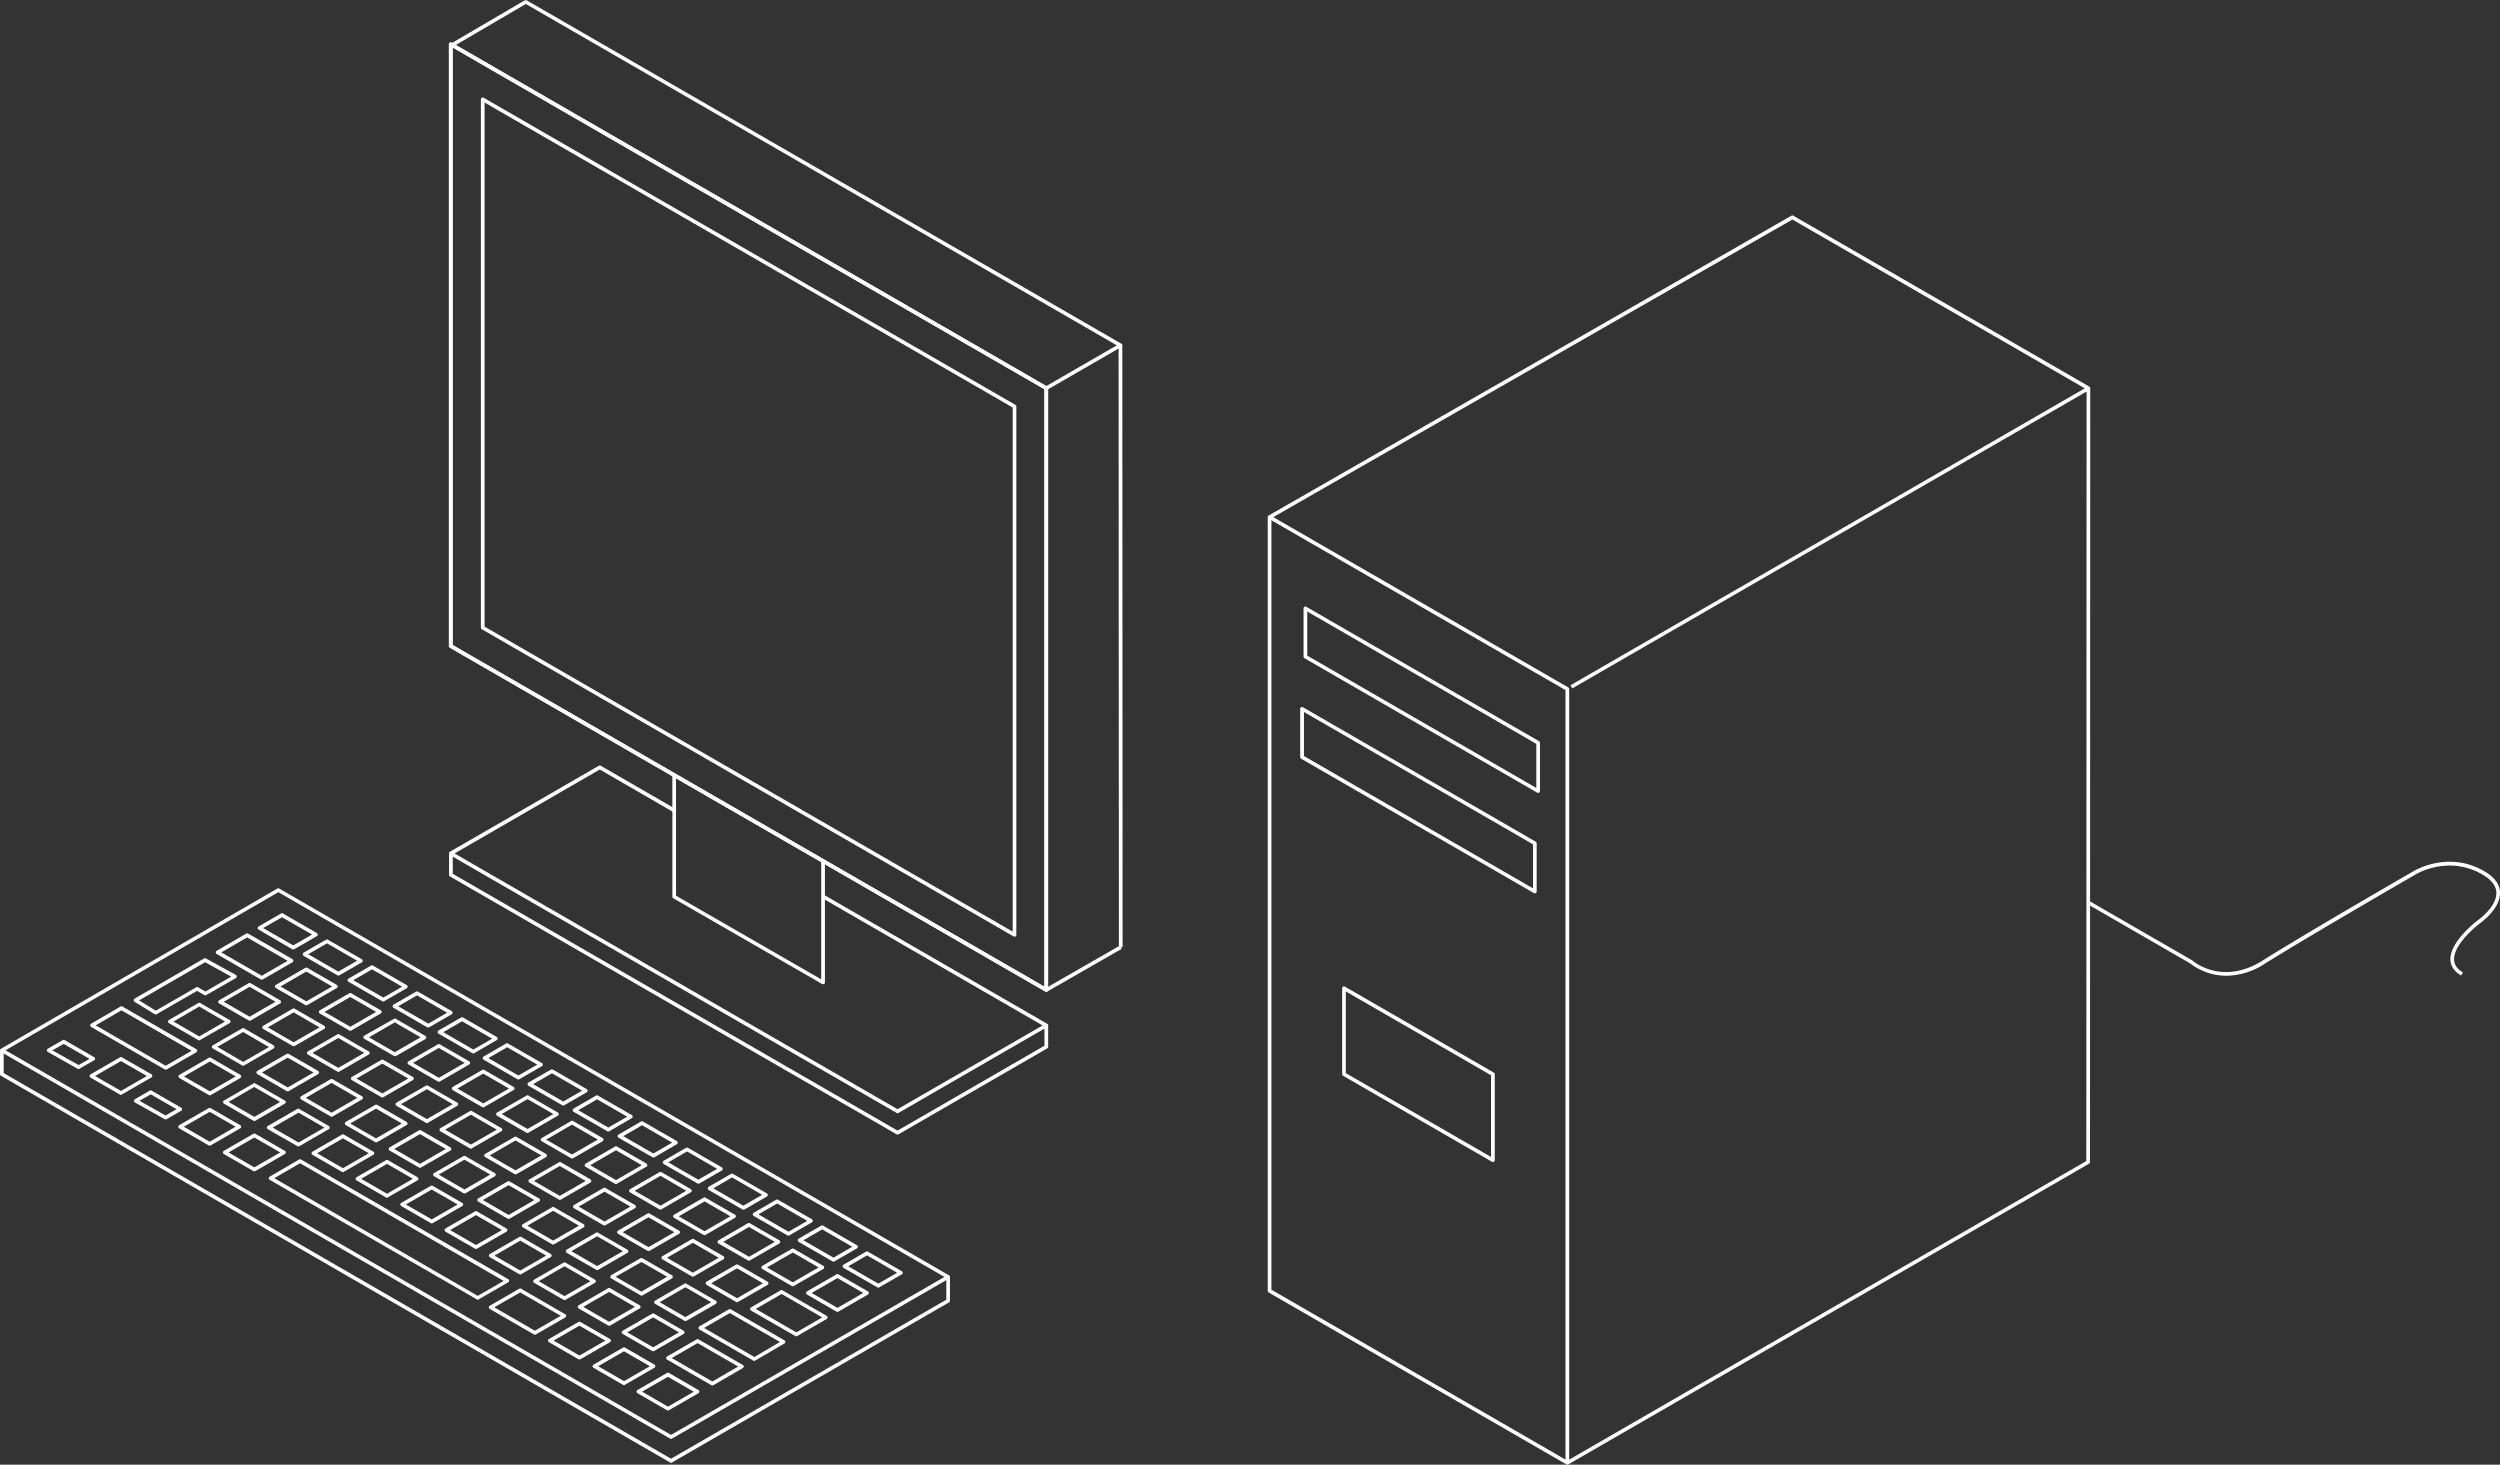 <svg id="Layer_1" data-name="Layer 1" xmlns="http://www.w3.org/2000/svg" viewBox="0 0 812.2 475.84"><rect x="0" y="0" width="812.2" height="475.84" fill="#333333" stroke="none"/><defs><style>.cls-1{fill:#fff;}</style></defs><title>diagram-computer-1-white</title><path class="cls-1" d="M509.2,475.84a.67.67,0,0,1-.3-.08L412.16,419.9a.6.6,0,0,1-.3-.52V168a.6.6,0,0,1,.3-.52h0L582,70.07a.59.59,0,0,1,.6,0l96.18,55.53a.62.62,0,0,1,.3.52h0L679,377.54a.62.62,0,0,1-.3.52L509.5,475.76A.61.61,0,0,1,509.2,475.84ZM413.06,419,508.6,474.2v-250l-95.54-55.17Zm.6-251,95.84,55.33a.6.6,0,0,1,.3.52V474.2l168-97,.09-250L510.8,223.64l-.6-1,167.11-96.48-95-54.84ZM485,377.51a.52.52,0,0,1-.3-.08L436.34,349.5a.59.59,0,0,1-.3-.51V321.05a.59.59,0,0,1,.3-.51.59.59,0,0,1,.6,0l48.38,27.93a.6.6,0,0,1,.3.52v27.92a.6.6,0,0,1-.3.52A.56.56,0,0,1,485,377.51Zm-47.78-28.87,47.18,27.23V349.33l-47.18-27.24ZM339.9,322.23a.61.61,0,0,1-.3-.08L146.11,210.43a.6.6,0,0,1-.3-.52V14.4a.6.6,0,0,1,.3-.52.64.64,0,0,1,.6,0L339.9,125.43l22.92-13.24L170.32,1l.6-1,193.4,111.67a.62.62,0,0,1,.3.52l.09,195.55h-.6l.3.52L340.2,322.15h0A.64.64,0,0,1,339.9,322.23Zm.6-195.76V320.59l23-13.2-.09-194.16ZM147,209.56l192.29,111V126.47L147,15.44Zm351.63,80.67a.56.56,0,0,1-.3-.08l-75.62-43.66a.6.6,0,0,1-.3-.52V230.3a.6.6,0,0,1,.3-.52.59.59,0,0,1,.6,0l75.62,43.67a.58.58,0,0,1,.3.52v15.66a.58.58,0,0,1-.3.52A.52.52,0,0,1,498.64,290.23Zm-75-44.61,74.42,43V274.31l-74.42-43Zm76.1,12a.67.67,0,0,1-.3-.08L423.8,213.84a.58.58,0,0,1-.3-.52V197.66a.58.58,0,0,1,.3-.52.59.59,0,0,1,.6,0L500,240.8a.6.6,0,0,1,.3.52V257a.6.6,0,0,1-.3.52A.61.61,0,0,1,499.72,257.59ZM424.7,213l74.42,43V241.67l-74.42-43Z"/><rect class="cls-1" x="144.59" y="7.06" width="28.3" height="1.2" transform="translate(17.9 81.3) rotate(-30.36)"/><path class="cls-1" d="M218,475.21a.64.64,0,0,1-.3-.08L.3,349.49A.59.59,0,0,1,0,349v-7.75a.6.6,0,0,1,.3-.52l89.81-52.06a.59.59,0,0,1,.6,0L308.32,414.33a.62.62,0,0,1,.3.52v7.75a.62.62,0,0,1-.3.52l-90,52A.64.64,0,0,1,218,475.21ZM1.2,348.62,218,473.91l89.44-51.66v-6.36l-89.14,51.49a.59.59,0,0,1-.6,0L1.2,342.26Zm.6-7.4L218,466.17l88.84-51.32-216.41-125ZM217,458.25a.54.54,0,0,1-.3-.08l-9.6-5.54a.6.6,0,0,1-.3-.52.59.59,0,0,1,.3-.52l9.6-5.55a.64.64,0,0,1,.6,0l9.6,5.55a.61.61,0,0,1,.3.52.62.62,0,0,1-.3.52l-9.6,5.54A.54.54,0,0,1,217,458.25Zm-8.4-6.14L217,457l8.4-4.85-8.4-4.85Zm22.82-2a.61.61,0,0,1-.3-.08l-14.39-8.31a.61.61,0,0,1-.3-.52.62.62,0,0,1,.3-.52l9.6-5.54a.59.59,0,0,1,.6,0l14.39,8.3a.62.62,0,0,1,.3.52.61.61,0,0,1-.3.52l-9.6,5.55A.64.64,0,0,1,231.46,450.11Zm-13.19-8.91,13.19,7.62,8.4-4.86-13.19-7.61ZM202.73,450a.56.56,0,0,1-.3-.08l-9.6-5.54a.61.61,0,0,1-.3-.52.62.62,0,0,1,.3-.52l9.6-5.54a.59.59,0,0,1,.6,0l9.6,5.54a.6.6,0,0,1,0,1l-9.6,5.54A.52.52,0,0,1,202.73,450Zm-8.4-6.14,8.4,4.85,8.4-4.85-8.4-4.85Zm50.75-1.71a.67.67,0,0,1-.3-.08l-17.54-10.13a.6.6,0,0,1-.3-.52.58.58,0,0,1,.3-.52l9.57-5.53a.59.59,0,0,1,.6,0l17.46,10.08a.61.61,0,0,1,0,1L245.39,442A.68.68,0,0,1,245.08,442.1Zm-16.34-10.73,16.34,9.44,8.3-4.88-16.27-9.4Zm-40.48,10.26a.68.68,0,0,1-.31-.08l-9.6-5.55a.61.61,0,0,1-.3-.52.62.62,0,0,1,.3-.52l9.6-5.54a.59.59,0,0,1,.6,0l9.61,5.54a.62.62,0,0,1,.3.52.61.61,0,0,1-.3.52l-9.6,5.55A.67.67,0,0,1,188.26,441.63Zm-8.41-6.15,8.41,4.85,8.4-4.85-8.41-4.85ZM212.2,439a.61.61,0,0,1-.3-.08l-9.6-5.55a.59.59,0,0,1-.31-.52.62.62,0,0,1,.3-.52l9.6-5.54a.61.61,0,0,1,.61,0l9.6,5.54a.62.62,0,0,1,.3.52.6.6,0,0,1-.3.52l-9.6,5.55A.67.67,0,0,1,212.2,439Zm-8.41-6.15,8.41,4.86,8.4-4.86L212.19,428Zm54.93,1.3a.61.61,0,0,1-.3-.08L244,425.78a.61.61,0,0,1-.3-.52.62.62,0,0,1,.3-.52l9.6-5.54a.59.59,0,0,1,.6,0l14.38,8.3a.6.6,0,0,1,0,1l-9.6,5.55A.67.67,0,0,1,258.72,434.17Zm-13.19-8.91,13.19,7.62,8.4-4.86-13.19-7.61Zm-71.76,8.38a.67.67,0,0,1-.3-.08l-14.38-8.31a.6.6,0,0,1,0-1l9.6-5.55a.64.64,0,0,1,.6,0L183.67,427a.6.6,0,0,1,0,1l-9.6,5.55A.61.61,0,0,1,173.77,433.64Zm-13.18-8.91,13.18,7.61,8.4-4.85L169,419.88Zm37.3,6a.64.64,0,0,1-.3-.08L188,425.1a.6.6,0,0,1-.3-.52.58.58,0,0,1,.3-.52l9.6-5.55a.59.59,0,0,1,.6,0l9.6,5.55a.58.58,0,0,1,.3.52.6.6,0,0,1-.3.52l-9.6,5.54A.64.64,0,0,1,197.89,430.72Zm-8.4-6.14,8.4,4.85,8.4-4.85-8.4-4.86Zm33.18,4.61a.67.67,0,0,1-.3-.08l-9.57-5.53a.6.6,0,0,1,0-1l9.57-5.53a.59.59,0,0,1,.6,0l9.58,5.53a.61.61,0,0,1,.3.52.62.62,0,0,1-.3.52L223,429.11A.61.61,0,0,1,222.67,429.19Zm-8.37-6.13,8.37,4.84,8.38-4.84-8.38-4.84Zm57.77,3.15a.67.67,0,0,1-.3-.08l-9.58-5.54a.59.59,0,0,1-.3-.52.6.6,0,0,1,.3-.52l9.58-5.53a.59.59,0,0,1,.6,0l9.59,5.53a.62.62,0,0,1,.3.52.61.61,0,0,1-.3.52l-9.59,5.54A.61.61,0,0,1,272.07,426.21Zm-8.38-6.14,8.38,4.85,8.39-4.85-8.39-4.84Zm-24.23,3a.61.61,0,0,1-.3-.08l-9.61-5.55a.6.6,0,0,1-.29-.52.61.61,0,0,1,.29-.52l9.6-5.54a.61.61,0,0,1,.61,0l9.6,5.54a.62.62,0,0,1,.3.52.61.61,0,0,1-.3.52l-9.6,5.55A.67.67,0,0,1,239.46,423.08Zm-8.41-6.15,8.41,4.86,8.4-4.86-8.41-4.85Zm-47.64,5.46a.56.56,0,0,1-.3-.08l-9.6-5.54a.6.6,0,0,1,0-1l9.6-5.55a.64.64,0,0,1,.6,0l9.6,5.55a.6.6,0,0,1,0,1l-9.6,5.54A.52.52,0,0,1,183.41,422.39Zm-8.4-6.14,8.4,4.85,8.4-4.85-8.4-4.85Zm-19.78,6a.67.67,0,0,1-.3-.08L87.62,383.29a.61.61,0,0,1-.3-.51.6.6,0,0,1,.3-.52l9.57-5.56a.59.59,0,0,1,.6,0l67.34,38.88a.6.6,0,0,1,0,1l-9.6,5.55A.61.61,0,0,1,155.23,422.25ZM89.12,382.77,155.23,421l8.4-4.85L97.49,377.91ZM208.4,420.91a.56.56,0,0,1-.3-.08l-9.57-5.53a.59.59,0,0,1,0-1l9.57-5.53a.59.59,0,0,1,.6,0l9.58,5.52a.6.6,0,0,1,.3.52.58.58,0,0,1-.3.52l-9.57,5.53A.58.58,0,0,1,208.4,420.91ZM200,414.79l8.37,4.83,8.38-4.84L208.4,410Zm85.35,3.53a.54.54,0,0,1-.3-.08l-11-6.33a.62.62,0,0,1-.3-.52.6.6,0,0,1,.3-.52l7.32-4.23a.59.59,0,0,1,.6,0L293,413a.6.6,0,0,1,0,1l-7.31,4.22A.54.54,0,0,1,285.38,418.32Zm-9.78-6.93,9.78,5.64,6.11-3.53-9.77-5.65Zm-18,6.5a.54.54,0,0,1-.3-.08l-9.59-5.53a.62.62,0,0,1-.3-.52.61.61,0,0,1,.3-.52l9.59-5.54a.59.59,0,0,1,.6,0l9.58,5.54a.59.59,0,0,1,.3.52.6.6,0,0,1-.3.52l-9.58,5.53A.54.54,0,0,1,257.62,417.89Zm-8.39-6.13,8.39,4.84,8.38-4.84-8.38-4.85Zm-24.08,3a.64.64,0,0,1-.3-.08l-9.6-5.54a.6.6,0,0,1-.3-.52.58.58,0,0,1,.3-.52l9.6-5.55a.59.59,0,0,1,.6,0l9.6,5.55a.58.58,0,0,1,.3.52.6.6,0,0,1-.3.52l-9.6,5.54A.64.64,0,0,1,225.15,414.78Zm-8.4-6.14,8.4,4.85,8.4-4.85-8.4-4.86Zm-47.66,5.44a.64.64,0,0,1-.3-.08l-9.6-5.54a.62.62,0,0,1-.3-.52.6.6,0,0,1,.3-.52l9.6-5.55a.59.59,0,0,1,.6,0l9.6,5.55a.59.59,0,0,1,0,1l-9.6,5.55A.61.61,0,0,1,169.09,414.08Zm-8.4-6.14,8.4,4.85,8.4-4.85-8.4-4.86ZM194,412.61a.61.61,0,0,1-.3-.08L184.09,407a.6.6,0,0,1,0-1l9.57-5.53a.59.59,0,0,1,.6,0l9.58,5.53a.59.59,0,0,1,.3.52.6.6,0,0,1-.3.52l-9.57,5.53A.67.67,0,0,1,194,412.61Zm-8.38-6.13,8.38,4.84,8.37-4.84L194,401.64Zm85.16,3.4a.61.61,0,0,1-.3-.08l-11-6.34a.62.62,0,0,1-.3-.52.61.61,0,0,1,.3-.52l7.32-4.23a.64.64,0,0,1,.6,0l11,6.34a.6.6,0,0,1,.3.52.59.59,0,0,1-.3.52l-7.31,4.23A.64.64,0,0,1,270.75,409.88ZM261,402.94l9.78,5.64,6.11-3.53-9.77-5.64Zm-17.65,6.65a.54.54,0,0,1-.3-.08L233.44,404a.61.61,0,0,1-.31-.52.62.62,0,0,1,.3-.52L243,397.4a.64.64,0,0,1,.6,0l9.59,5.54a.61.61,0,0,1,.3.52.62.62,0,0,1-.3.52l-9.59,5.53A.52.52,0,0,1,243.32,409.59Zm-8.39-6.13,8.39,4.84,8.39-4.84-8.39-4.84Zm-24.26,3a.56.56,0,0,1-.3-.08l-9.6-5.54a.62.62,0,0,1-.3-.52.61.61,0,0,1,.3-.52l9.6-5.55a.64.64,0,0,1,.6,0l9.6,5.55a.58.58,0,0,1,.3.52.6.6,0,0,1-.3.52l-9.6,5.54A.52.52,0,0,1,210.67,406.45Zm-8.4-6.14,8.4,4.85,8.4-4.85-8.4-4.85Zm-47.66,5.44a.56.56,0,0,1-.3-.08l-9.6-5.54a.62.62,0,0,1-.3-.52.61.61,0,0,1,.3-.52l9.6-5.55a.64.64,0,0,1,.6,0l9.6,5.55a.6.6,0,0,1,.31.52.62.62,0,0,1-.3.52l-9.6,5.54A.58.58,0,0,1,154.61,405.75Zm-8.4-6.14,8.4,4.85,8.41-4.85-8.41-4.85Zm33.47,4.71a.67.67,0,0,1-.3-.08l-9.57-5.53a.6.6,0,0,1,0-1l9.57-5.53a.59.59,0,0,1,.6,0l9.58,5.53a.59.59,0,0,1,.3.52.6.6,0,0,1-.3.52L180,404.24A.61.61,0,0,1,179.68,404.32Zm-8.37-6.13,8.37,4.84,8.38-4.84-8.38-4.84Zm84.83,3.26a.64.64,0,0,1-.3-.08l-11-6.34a.6.6,0,0,1-.3-.52.58.58,0,0,1,.3-.52l7.31-4.23a.59.59,0,0,1,.6,0l11,6.34a.6.6,0,0,1,0,1l-7.31,4.23A.64.64,0,0,1,256.14,401.45Zm-9.77-6.94,9.77,5.64,6.11-3.53L252.48,391Zm-17.5,6.77a.61.61,0,0,1-.3-.08L219,395.66a.6.6,0,0,1-.3-.52.62.62,0,0,1,.3-.52l9.59-5.53a.59.59,0,0,1,.6,0l9.58,5.53a.6.6,0,0,1,.3.52.58.58,0,0,1-.3.52l-9.58,5.54A.67.67,0,0,1,228.87,401.28Zm-8.39-6.14,8.39,4.85,8.38-4.85-8.38-4.84Zm-24.13,3a.64.64,0,0,1-.3-.08l-9.6-5.55a.6.6,0,0,1-.3-.52.62.62,0,0,1,.3-.52l9.6-5.54a.59.59,0,0,1,.6,0l9.6,5.54a.6.6,0,0,1,.3.52.58.58,0,0,1-.3.52l-9.6,5.55A.61.61,0,0,1,196.35,398.14ZM188,392l8.4,4.86,8.4-4.86-8.4-4.85Zm-47.73,5.46a.64.64,0,0,1-.3-.08l-9.6-5.55a.59.59,0,0,1-.3-.52.6.6,0,0,1,.3-.52l9.6-5.54a.59.59,0,0,1,.6,0l9.6,5.54a.6.6,0,0,1,.3.52.59.59,0,0,1-.3.52l-9.6,5.55A.64.64,0,0,1,140.22,397.45Zm-8.4-6.15,8.4,4.85,8.4-4.85-8.4-4.85ZM165.25,396a.52.52,0,0,1-.3-.08l-9.58-5.53a.58.58,0,0,1-.3-.52.6.6,0,0,1,.3-.52l9.57-5.53a.64.64,0,0,1,.6,0l9.58,5.53a.6.6,0,0,1,.3.52.59.59,0,0,1-.3.52l-9.57,5.53A.56.56,0,0,1,165.25,396Zm-8.38-6.13,8.38,4.84,8.37-4.84-8.38-4.83ZM241.51,393a.64.64,0,0,1-.3-.08l-11-6.34a.6.6,0,0,1,0-1l7.32-4.22a.59.59,0,0,1,.6,0l11,6.33a.6.6,0,0,1,.3.52.59.59,0,0,1-.3.52l-7.31,4.23A.64.64,0,0,1,241.51,393Zm-9.78-6.94,9.78,5.65,6.11-3.54-9.77-5.64ZM214.59,393a.68.68,0,0,1-.31-.08l-9.58-5.54a.59.59,0,0,1-.3-.52.6.6,0,0,1,.3-.52l9.58-5.54a.64.64,0,0,1,.6,0l9.59,5.54a.6.6,0,0,1,0,1l-9.58,5.54A.67.67,0,0,1,214.59,393Zm-8.39-6.14,8.39,4.84,8.38-4.84L214.58,382Zm-24.32,2.95a.52.52,0,0,1-.3-.08L172,384.19a.62.62,0,0,1-.3-.52.6.6,0,0,1,.3-.52l9.6-5.55a.59.59,0,0,1,.6,0l9.61,5.55a.59.59,0,0,1,.29.52.61.61,0,0,1-.29.52l-9.6,5.54A.56.56,0,0,1,181.88,389.81Zm-8.41-6.14,8.41,4.85,8.4-4.85-8.41-4.86Zm-47.73,5.45a.67.67,0,0,1-.3-.08l-9.6-5.55a.6.6,0,0,1-.3-.52.62.62,0,0,1,.3-.52l9.6-5.54a.59.59,0,0,1,.6,0l9.6,5.54a.6.6,0,0,1,.3.52.59.59,0,0,1-.3.52L126,389A.61.61,0,0,1,125.74,389.12Zm-8.4-6.15,8.4,4.86,8.4-4.86-8.4-4.85Zm33.55,4.76a.64.64,0,0,1-.3-.08L141,382.12a.6.6,0,0,1,0-1l9.58-5.53a.59.59,0,0,1,.6,0l9.57,5.53a.6.6,0,0,1,.31.52.62.62,0,0,1-.3.52l-9.58,5.53A.64.64,0,0,1,150.89,387.73Zm-8.38-6.13,8.38,4.84,8.38-4.84-8.38-4.84Zm57.62,3.08a.54.54,0,0,1-.3-.08l-9.58-5.53a.61.61,0,0,1-.31-.52.6.6,0,0,1,.3-.52l9.59-5.54a.59.59,0,0,1,.6,0L210,378a.6.6,0,0,1,.3.52.62.62,0,0,1-.3.52l-9.59,5.53A.52.52,0,0,1,200.13,384.68Zm-8.39-6.13,8.39,4.84,8.39-4.84-8.39-4.85Zm35.14,6a.52.52,0,0,1-.3-.08l-11-6.34a.59.59,0,0,1,0-1l7.32-4.23a.59.59,0,0,1,.6,0l11,6.34a.61.61,0,0,1,.3.52.62.62,0,0,1-.3.52l-7.31,4.22A.56.56,0,0,1,226.88,384.54Zm-9.78-6.93,9.78,5.64,6.11-3.53-9.77-5.65Zm-49.62,3.89a.54.54,0,0,1-.3-.08l-9.6-5.54a.6.6,0,0,1,0-1l9.6-5.54a.59.59,0,0,1,.6,0l9.6,5.54a.59.59,0,0,1,.3.52.6.6,0,0,1-.3.52l-9.6,5.54A.54.54,0,0,1,167.48,381.5Zm-8.4-6.14,8.4,4.85,8.4-4.85-8.4-4.85Zm-47.66,5.44a.56.56,0,0,1-.3-.08l-9.6-5.54a.61.61,0,0,1-.3-.52.62.62,0,0,1,.3-.52l9.6-5.54a.59.59,0,0,1,.6,0l9.6,5.54a.6.6,0,0,1,0,1l-9.6,5.54A.52.52,0,0,1,111.42,380.8Zm-8.4-6.14,8.4,4.85,8.4-4.85-8.4-4.85Zm-20.38,5.88a.64.64,0,0,1-.3-.08l-9.6-5.55a.59.59,0,0,1-.3-.52.6.6,0,0,1,.3-.52l9.6-5.54a.59.59,0,0,1,.6,0l9.6,5.54a.6.6,0,0,1,.3.52.59.59,0,0,1-.3.52l-9.6,5.55A.64.64,0,0,1,82.64,380.54Zm-8.4-6.15,8.4,4.85,8.4-4.85-8.4-4.85Zm62.21,5a.54.54,0,0,1-.3-.08l-9.57-5.53a.58.58,0,0,1-.3-.52.6.6,0,0,1,.3-.52l9.57-5.53a.64.64,0,0,1,.6,0l9.58,5.53a.62.62,0,0,1,.3.52.61.61,0,0,1-.3.52l-9.58,5.53A.54.54,0,0,1,136.45,379.42Zm-8.37-6.13,8.37,4.84,8.38-4.84-8.38-4.83Zm57.75,3.09a.56.56,0,0,1-.3-.08L176,370.77a.6.6,0,0,1-.3-.52.58.58,0,0,1,.3-.52l9.58-5.54a.59.59,0,0,1,.6,0l9.59,5.54a.6.6,0,0,1,.3.52.62.62,0,0,1-.3.52l-9.59,5.53A.52.52,0,0,1,185.83,376.38Zm-8.38-6.13,8.38,4.84,8.39-4.84-8.39-4.85Zm34.82,5.81a.54.54,0,0,1-.3-.08l-11-6.33a.61.61,0,0,1-.31-.52.6.6,0,0,1,.3-.52l7.32-4.23a.59.59,0,0,1,.6,0l11,6.34a.59.59,0,0,1,.3.52.6.6,0,0,1-.3.52L212.57,376A.54.54,0,0,1,212.27,376.06Zm-9.78-6.93,9.78,5.64,6.11-3.53-9.77-5.65ZM153,373.18a.67.67,0,0,1-.3-.08l-9.6-5.55a.61.61,0,0,1-.3-.52.62.62,0,0,1,.3-.52l9.6-5.54a.59.59,0,0,1,.6,0l9.6,5.54a.6.6,0,0,1,0,1l-9.6,5.55A.61.61,0,0,1,153,373.18ZM144.6,367l8.4,4.85,8.4-4.85-8.4-4.85ZM97,372.48a.61.61,0,0,1-.3-.08L87,366.85a.61.61,0,0,1-.3-.52.62.62,0,0,1,.3-.52l9.6-5.54a.59.59,0,0,1,.6,0l9.61,5.54a.62.62,0,0,1,.3.52.61.61,0,0,1-.3.52l-9.6,5.55A.67.67,0,0,1,97,372.48Zm-8.41-6.15L97,371.18l8.4-4.85-8.41-4.85Zm-20.46,5.88a.64.64,0,0,1-.3-.08l-9.6-5.55a.58.58,0,0,1-.3-.52.6.6,0,0,1,.3-.52l9.6-5.54a.59.59,0,0,1,.6,0l9.6,5.54a.6.6,0,0,1,.3.52.58.58,0,0,1-.3.52l-9.6,5.55A.64.64,0,0,1,68.08,372.21Zm-8.4-6.15,8.4,4.86,8.4-4.86-8.4-4.85Zm62.49,5.07a.54.54,0,0,1-.3-.08l-9.58-5.53a.6.6,0,0,1-.3-.52.62.62,0,0,1,.3-.52l9.58-5.53a.64.64,0,0,1,.6,0l9.57,5.53a.6.6,0,0,1,.3.52.59.59,0,0,1-.3.52l-9.57,5.53A.54.54,0,0,1,122.17,371.13ZM113.79,365l8.38,4.84,8.37-4.84-8.37-4.83Zm177.81,3.6a.61.61,0,0,1-.3-.08L146.19,284.74a.62.62,0,0,1-.3-.52v-7a.62.62,0,0,1,.3-.52l48.36-27.93a.59.59,0,0,1,.6,0l23.28,13.45V252.13L146.19,210.4a.6.6,0,0,1-.3-.52V14.36a.61.61,0,0,1,.3-.52.59.59,0,0,1,.6,0L340.22,125.57a.58.58,0,0,1,.3.52V321.61a.6.6,0,0,1-.9.52L268,280.75v10.14l72.23,41.73a.58.58,0,0,1,.3.52v6.94a.58.58,0,0,1-.3.52L291.9,368.52A.67.67,0,0,1,291.6,368.6ZM147.09,283.87,291.6,367.31l47.72-27.57v-5.56L291.9,361.57a.59.59,0,0,1-.6,0L147.09,278.31Zm.6-6.6L291.6,360.36l47.12-27.22L268,292.28v26.88a.61.61,0,0,1-.3.52.59.59,0,0,1-.6,0l-48.36-27.85a.59.59,0,0,1-.3-.52V263.65L194.85,250Zm-.6-67.73,192.23,111V126.43L147.09,15.4ZM219.63,291l47.16,27.16V280.06l-47.16-27.24Zm-48.25,77.11a.64.64,0,0,1-.3-.08l-9.59-5.54a.6.6,0,0,1-.3-.52.62.62,0,0,1,.3-.52l9.59-5.53a.59.59,0,0,1,.6,0l9.58,5.53a.6.6,0,0,1,0,1L171.68,368A.64.64,0,0,1,171.38,368.07ZM163,361.93l8.39,4.85,8.39-4.85-8.39-4.84Zm34.65,5.69a.61.61,0,0,1-.3-.08l-11-6.34a.62.62,0,0,1-.3-.52.61.61,0,0,1,.3-.52l7.32-4.23a.64.64,0,0,1,.6,0l11,6.34a.6.6,0,0,1,0,1l-7.31,4.23A.64.64,0,0,1,197.64,367.62Zm-9.78-6.94,9.78,5.64,6.11-3.53L194,357.15Zm-49.18,4.18a.56.56,0,0,1-.3-.08l-9.6-5.54a.6.6,0,0,1,0-1l9.6-5.54a.59.59,0,0,1,.6,0l9.6,5.54a.6.6,0,0,1,0,1l-9.6,5.54A.52.52,0,0,1,138.68,364.86Zm-8.4-6.14,8.4,4.85,8.4-4.85-8.4-4.85Zm-47.64,5.46a.64.64,0,0,1-.3-.08l-9.6-5.55a.59.59,0,0,1,0-1l9.6-5.55a.59.59,0,0,1,.6,0l9.6,5.55a.59.59,0,0,1,0,1l-9.6,5.55A.64.64,0,0,1,82.64,364.18ZM74.24,358l8.4,4.85L91,358l-8.4-4.86Zm-20.42,5.69a.52.52,0,0,1-.3-.08l-9.73-5.47a.6.6,0,0,1,0-1l4.87-2.81a.59.59,0,0,1,.6,0l9.6,5.54a.6.6,0,0,1,0,1l-4.75,2.74A.6.6,0,0,1,53.82,363.73Zm-8.52-6.08,8.51,4.79,3.55-2.05L49,355.54Zm62.43,5.18a.64.64,0,0,1-.3-.08l-9.58-5.53a.62.62,0,0,1-.3-.52.6.6,0,0,1,.3-.52l9.58-5.53a.59.59,0,0,1,.6,0l9.57,5.53a.58.58,0,0,1,.3.52.61.61,0,0,1-.29.52L108,362.75A.64.64,0,0,1,107.73,362.83Zm-8.38-6.13,8.38,4.83,8.38-4.83-8.38-4.84ZM157,359.78a.64.64,0,0,1-.3-.08l-9.59-5.54a.61.61,0,0,1-.3-.52.62.62,0,0,1,.3-.52l9.59-5.54a.64.64,0,0,1,.6,0l9.58,5.54a.6.6,0,0,1,0,1l-9.58,5.54A.64.64,0,0,1,157,359.78Zm-8.39-6.14,8.39,4.84,8.38-4.84L157,348.8ZM183,359.16a.58.58,0,0,1-.31-.08l-11-6.34a.58.58,0,0,1-.3-.52.6.6,0,0,1,.3-.52l7.32-4.22a.59.59,0,0,1,.6,0l11,6.34a.6.6,0,0,1,.3.52.62.62,0,0,1-.3.52l-7.31,4.22A.56.56,0,0,1,183,359.16Zm-9.78-6.94,9.78,5.65,6.11-3.53-9.78-5.65Zm-49,4.32a.67.67,0,0,1-.3-.08l-9.6-5.55a.61.61,0,0,1-.3-.52.62.62,0,0,1,.3-.52l9.6-5.54a.59.59,0,0,1,.6,0l9.61,5.54a.62.62,0,0,1,.3.52.61.61,0,0,1-.3.52l-9.6,5.55A.68.68,0,0,1,124.2,356.54Zm-8.4-6.15,8.4,4.85,8.41-4.85-8.41-4.85Zm-47.64,5.46a.54.54,0,0,1-.3-.08l-9.6-5.54a.62.62,0,0,1-.3-.52.61.61,0,0,1,.3-.52l9.6-5.55a.64.64,0,0,1,.6,0l9.6,5.55a.58.58,0,0,1,.3.52.6.6,0,0,1-.3.52l-9.6,5.54A.52.52,0,0,1,68.16,355.85Zm-8.4-6.14,8.4,4.85,8.4-4.85-8.4-4.85Zm-20.47,6a.61.61,0,0,1-.3-.08l-9.61-5.54a.61.61,0,0,1-.29-.52.59.59,0,0,1,.29-.52l9.6-5.55a.59.59,0,0,1,.6,0L49.19,349a.6.6,0,0,1,.3.52.62.62,0,0,1-.3.52l-9.6,5.54A.67.67,0,0,1,39.29,355.67Zm-8.41-6.14,8.41,4.85,8.4-4.85-8.41-4.86Zm62.58,5a.54.54,0,0,1-.3-.08l-9.57-5.53a.59.59,0,0,1-.3-.52.6.6,0,0,1,.3-.52l9.57-5.53a.59.59,0,0,1,.6,0l9.58,5.53a.62.62,0,0,1,.3.52.61.61,0,0,1-.3.52l-9.58,5.53A.52.52,0,0,1,93.46,354.55Zm-8.37-6.13,8.37,4.84,8.38-4.84-8.38-4.84Zm57.47,3a.61.61,0,0,1-.3-.08l-9.59-5.54a.59.59,0,0,1,0-1l9.58-5.54a.59.59,0,0,1,.6,0l9.59,5.54a.59.59,0,0,1,0,1l-9.58,5.54A.67.67,0,0,1,142.56,351.46Zm-8.39-6.13,8.39,4.84,8.38-4.84-8.39-4.85Zm34.24,5.39a.67.67,0,0,1-.3-.08l-11-6.34a.6.6,0,0,1-.3-.52.59.59,0,0,1,.3-.52l7.31-4.22a.59.59,0,0,1,.6,0l11,6.33a.62.62,0,0,1,.3.52.61.61,0,0,1-.3.52l-7.32,4.23A.61.61,0,0,1,168.41,350.72Zm-9.77-6.94,9.77,5.65,6.12-3.54-9.78-5.64Zm-48.74,4.46a.64.64,0,0,1-.3-.08l-9.6-5.55a.59.59,0,0,1,0-1l9.6-5.55a.59.59,0,0,1,.6,0l9.6,5.55a.59.59,0,0,1,0,1l-9.6,5.55A.64.64,0,0,1,109.9,348.24Zm-8.4-6.15,8.4,4.86,8.4-4.86-8.4-4.85Zm-47.66,5.45a.64.64,0,0,1-.3-.08L29.59,333.63a.62.62,0,0,1-.3-.52.61.61,0,0,1,.3-.52L39.16,327a.61.61,0,0,1,.61,0l24,13.84a.6.6,0,0,1,.3.52.58.58,0,0,1-.3.52l-9.6,5.55A.64.64,0,0,1,53.84,347.54ZM31.09,333.11l22.75,13.14,8.4-4.86L39.47,328.24ZM25.56,347.3a.63.63,0,0,1-.3-.07l-9.72-5.48a.58.58,0,0,1-.31-.51.63.63,0,0,1,.3-.53l4.87-2.81a.59.59,0,0,1,.6,0l9.6,5.55a.59.59,0,0,1,0,1l-4.74,2.74A.56.56,0,0,1,25.56,347.3ZM17,341.23,25.55,346,29.1,344l-8.4-4.85Zm62,5a.67.67,0,0,1-.3-.08l-9.57-5.54a.59.59,0,0,1,0-1l9.57-5.53a.59.59,0,0,1,.6,0l9.58,5.53a.59.59,0,0,1,0,1l-9.58,5.54A.61.61,0,0,1,79,346.25Zm-8.37-6.13L79,345l8.38-4.83L79,335.28Zm57.61,3a.54.54,0,0,1-.3-.08l-9.59-5.53a.62.62,0,0,1-.3-.52.61.61,0,0,1,.3-.52L128,331a.59.59,0,0,1,.6,0l9.58,5.54a.58.58,0,0,1,.3.52.6.6,0,0,1-.3.52l-9.58,5.53A.54.54,0,0,1,128.26,343.16ZM119.87,337l8.39,4.84,8.38-4.84-8.38-4.85Zm33.91,5.24a.64.64,0,0,1-.3-.08l-11-6.34a.61.61,0,0,1-.3-.52.62.62,0,0,1,.3-.52l7.32-4.22a.59.59,0,0,1,.6,0l11,6.34a.59.59,0,0,1,0,1l-7.31,4.23A.64.64,0,0,1,153.78,342.27ZM144,335.33l9.78,5.65,6.11-3.53-9.77-5.65Zm-48.58,4.58a.64.64,0,0,1-.3-.08l-9.6-5.54a.6.6,0,0,1-.3-.52.58.58,0,0,1,.3-.52l9.6-5.55a.59.59,0,0,1,.6,0l9.6,5.55a.58.58,0,0,1,.3.52.6.6,0,0,1-.3.52l-9.6,5.54A.61.61,0,0,1,95.42,339.91ZM87,333.77l8.4,4.85,8.4-4.85-8.4-4.86ZM64.74,338a.54.54,0,0,1-.3-.08l-9.57-5.53a.59.59,0,0,1,0-1l9.57-5.53a.59.59,0,0,1,.6,0l9.58,5.53a.59.59,0,0,1,0,1L65,337.87A.52.52,0,0,1,64.74,338Zm-8.37-6.12,8.37,4.83,8.38-4.83L64.74,327Zm57.44,3a.61.61,0,0,1-.3-.08l-9.59-5.54a.59.59,0,0,1-.3-.52.6.6,0,0,1,.3-.52l9.58-5.53a.59.59,0,0,1,.6,0l9.59,5.53a.6.6,0,0,1,.3.52.59.59,0,0,1-.3.52l-9.58,5.54A.67.67,0,0,1,113.81,334.85Zm-8.39-6.14,8.39,4.84,8.38-4.84-8.39-4.84Zm33.73,5.11a.61.61,0,0,1-.3-.08l-11-6.34a.62.62,0,0,1-.3-.52.61.61,0,0,1,.3-.52l7.32-4.23a.64.64,0,0,1,.6,0l11,6.34a.6.6,0,0,1,0,1l-7.31,4.23A.64.64,0,0,1,139.15,333.82Zm-9.78-6.94,9.78,5.64,6.11-3.53-9.77-5.64ZM81.1,331.6a.64.64,0,0,1-.3-.08L71.2,326a.58.58,0,0,1-.3-.52.6.6,0,0,1,.3-.52l9.6-5.54a.59.59,0,0,1,.6,0l9.6,5.54a.6.6,0,0,1,.3.52.58.58,0,0,1-.3.52l-9.6,5.55A.64.64,0,0,1,81.1,331.6Zm-8.4-6.15,8.4,4.86,8.4-4.86-8.4-4.85Zm-22.09,4.14a.62.62,0,0,1-.32-.09l-6.59-4.05a.6.6,0,0,1,0-1l22.62-13.07a.59.59,0,0,1,.59,0l9.7,5.35a.6.6,0,0,1,0,1.05L67,323.28a.59.59,0,0,1-.6,0l-2.36-1.37-13.18,7.6A.6.6,0,0,1,50.61,329.59ZM45.19,325l5.42,3.34,13.17-7.59a.59.59,0,0,1,.6,0l2.36,1.37,8.38-4.84-8.47-4.67Zm54.33,1.61a.56.56,0,0,1-.3-.08L89.64,321a.6.6,0,0,1-.3-.52.59.59,0,0,1,.3-.52l9.58-5.54a.64.64,0,0,1,.6,0l9.59,5.54a.61.61,0,0,1,.3.52.62.62,0,0,1-.3.52l-9.59,5.53A.52.52,0,0,1,99.52,326.56Zm-8.38-6.13,8.38,4.84,8.39-4.84-8.39-4.84Zm33.4,4.91a.64.64,0,0,1-.3-.08l-11-6.34a.6.6,0,0,1-.3-.52.59.59,0,0,1,.3-.52l7.31-4.23a.64.64,0,0,1,.6,0l11,6.34a.6.6,0,0,1,0,1l-7.32,4.23A.61.61,0,0,1,124.54,325.34Zm-9.77-6.94,9.77,5.64,6.12-3.53-9.78-5.64Zm-29.7-.15a.64.64,0,0,1-.3-.08l-14.36-8.29a.6.6,0,0,1-.3-.52.59.59,0,0,1,.3-.52L80,303.3a.59.59,0,0,1,.6,0L95,311.59a.6.6,0,0,1,.3.52.58.58,0,0,1-.3.52l-9.58,5.54A.64.64,0,0,1,85.07,318.25Zm-13.16-8.89L85.07,317l8.38-4.85-13.16-7.6ZM723.32,317A19.27,19.27,0,0,1,711.56,313l-33.43-19.31.6-1L712.2,312l.1.07c.39.34,9.7,8.26,22.87-.06,13.59-8.57,48.63-28.83,49-29,.09-.06,11.08-6.82,22.88,0,3.31,1.91,5.05,4.21,5.16,6.84.24,5.25-6.09,9.77-6.36,10-.07,0-8.85,6.67-8.56,12,.08,1.64,1,3,2.88,4.07l-.61,1c-2.2-1.3-3.36-3-3.47-5-.32-6,8.67-12.76,9.06-13.05.07-.05,6.07-4.34,5.86-8.93-.09-2.19-1.63-4.16-4.55-5.85-11.17-6.45-21.56-.08-21.67,0-.37.21-35.39,20.45-49,29A23.17,23.17,0,0,1,723.32,317Zm-613.41-.07a.64.64,0,0,1-.3-.08l-11-6.34a.61.61,0,0,1,0-1l7.32-4.22a.59.59,0,0,1,.6,0l11,6.33a.6.6,0,0,1,.3.52.58.58,0,0,1-.3.52l-7.31,4.23A.64.64,0,0,1,109.91,316.89ZM100.13,310l9.78,5.65,6.11-3.54-9.77-5.64Zm-4.85-1.51a.61.61,0,0,1-.3-.08L84,302a.62.62,0,0,1-.3-.52A.6.6,0,0,1,84,301l7.32-4.23a.59.59,0,0,1,.6,0l11,6.34a.59.59,0,0,1,.3.52.6.6,0,0,1-.3.52l-7.31,4.23A.67.67,0,0,1,95.28,308.44ZM85.5,301.5l9.78,5.64,6.11-3.53L91.62,298Zm244.09,2.8a.52.52,0,0,1-.3-.08L156.53,204.43a.58.58,0,0,1-.3-.52V32.27a.6.6,0,0,1,.9-.52l172.76,99.79a.6.6,0,0,1,.3.52V303.7a.61.61,0,0,1-.3.52A.56.56,0,0,1,329.59,304.3ZM157.43,203.57,329,302.66V132.4L157.43,33.31Z"/></svg>